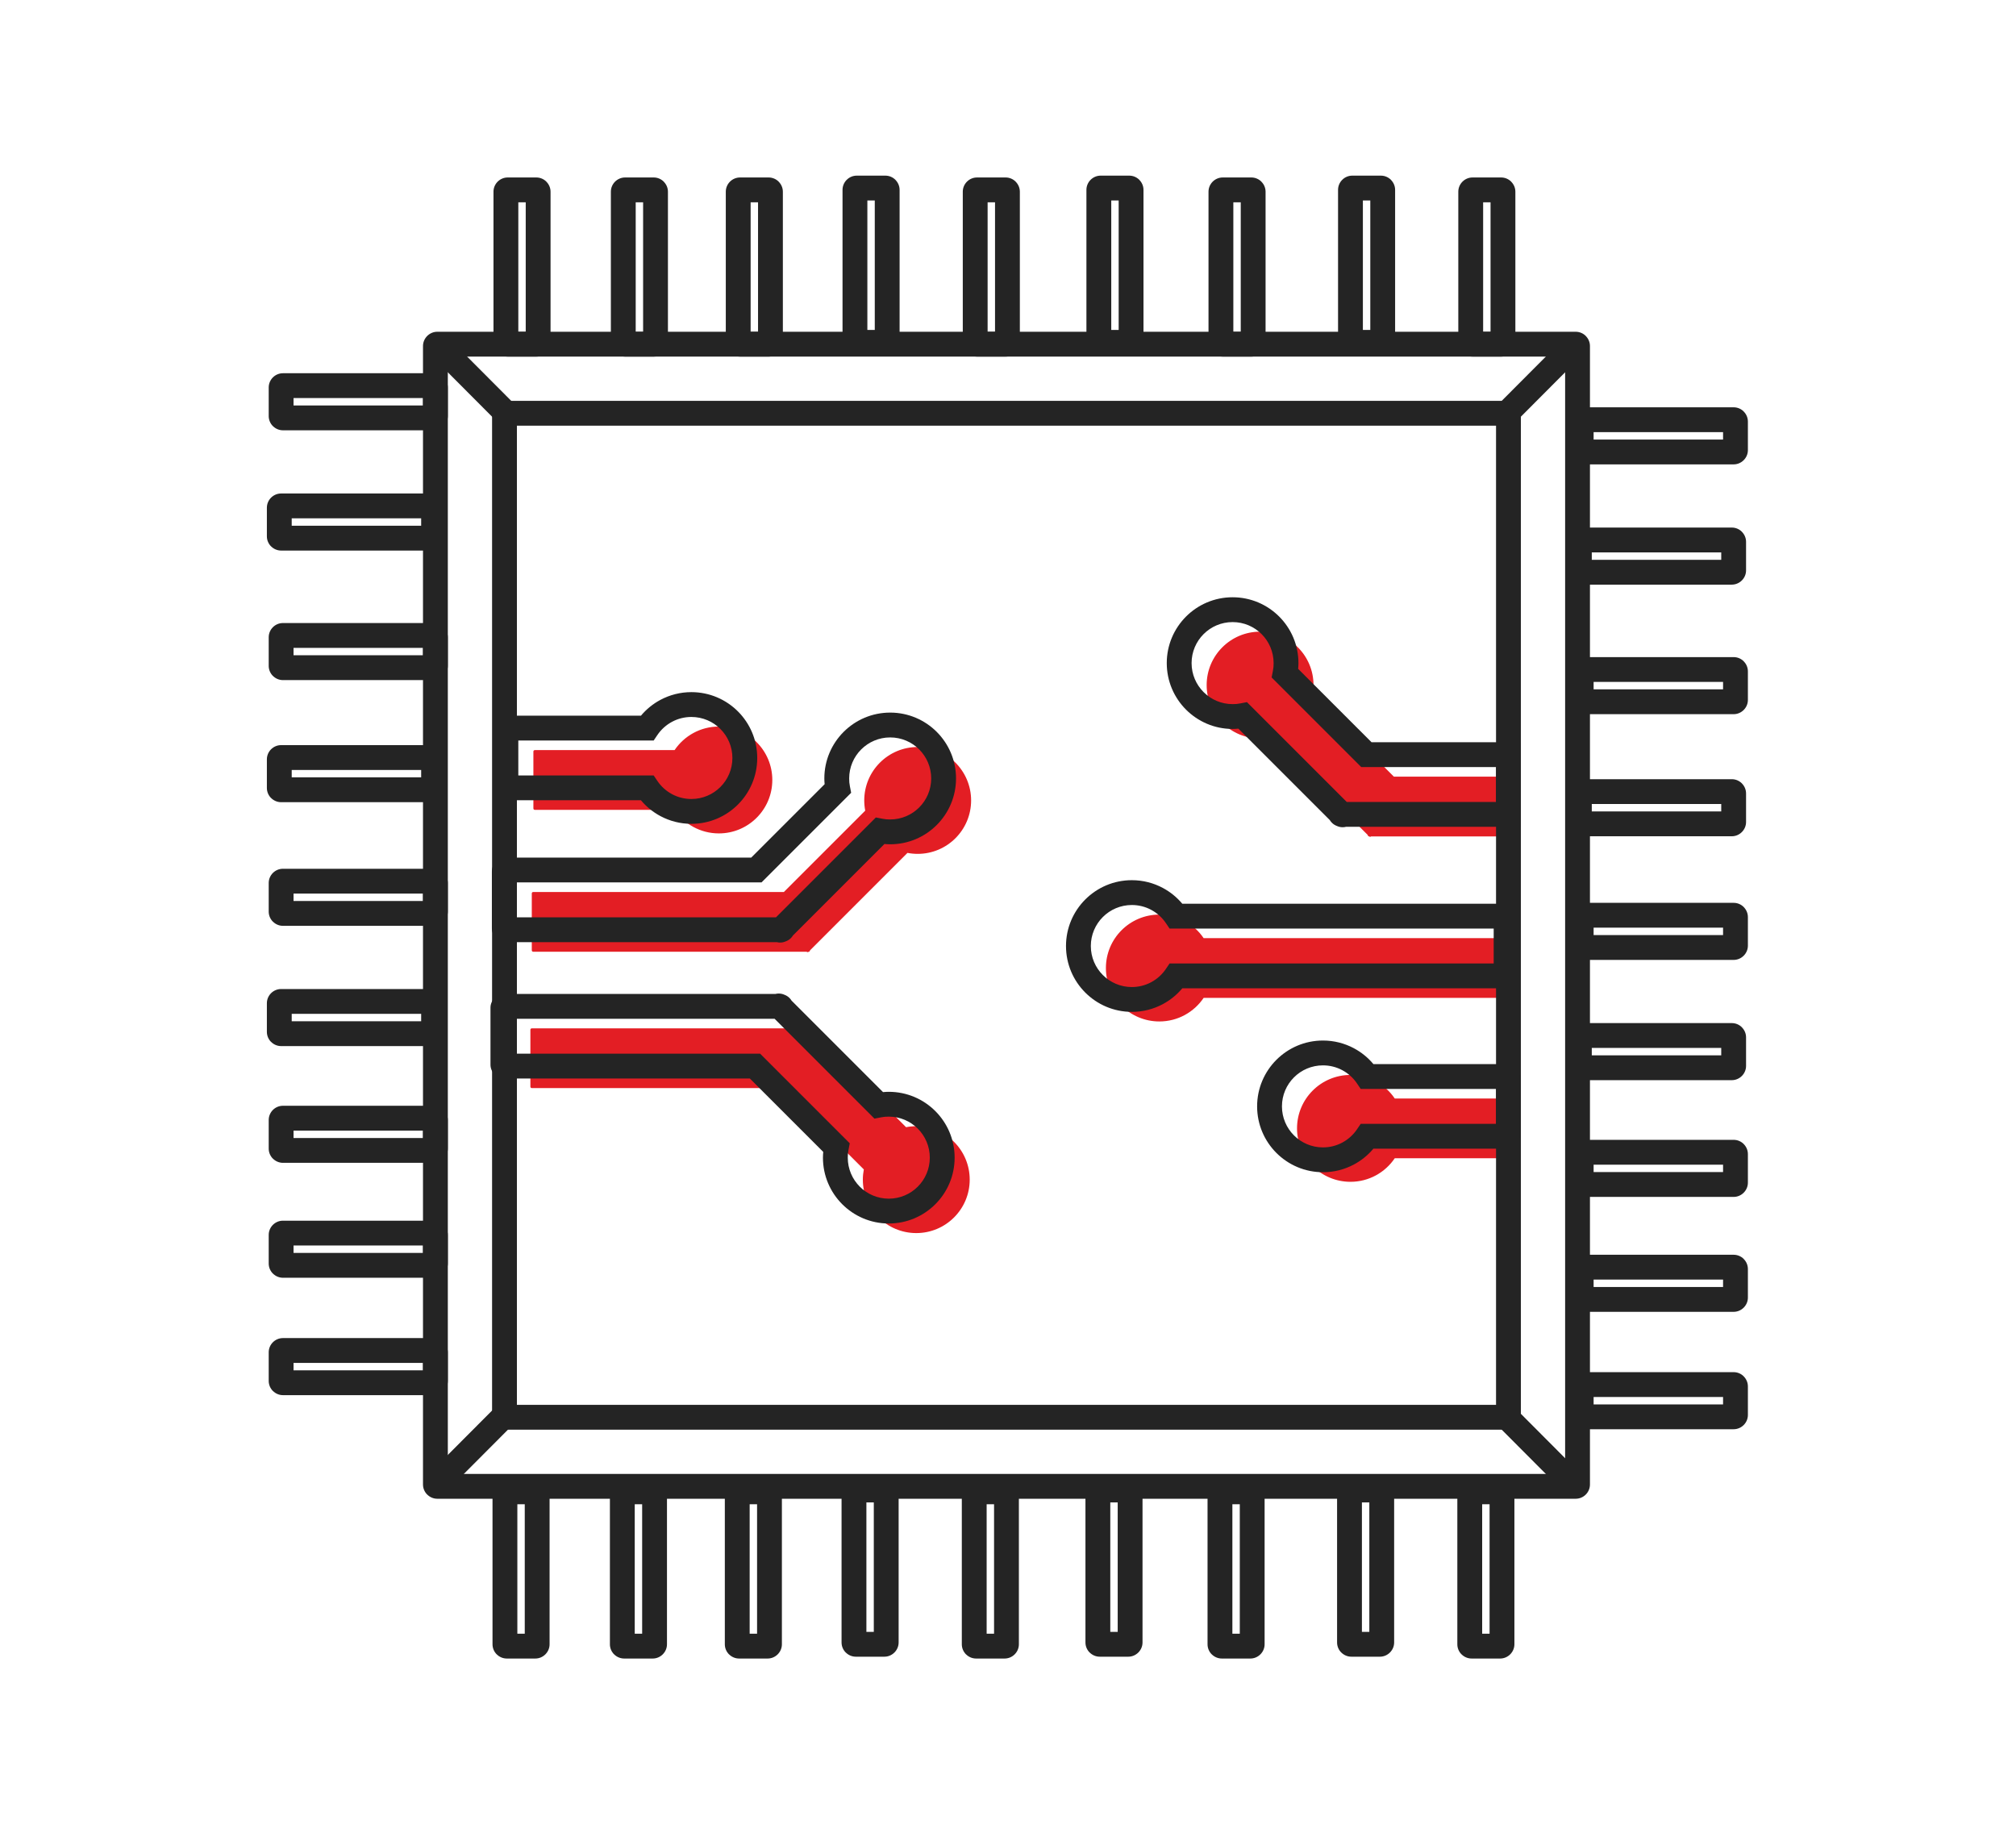 <?xml version="1.0" encoding="UTF-8"?> <!-- Creator: CorelDRAW 2019 (64-Bit) --> <svg xmlns="http://www.w3.org/2000/svg" xmlns:xlink="http://www.w3.org/1999/xlink" xmlns:xodm="http://www.corel.com/coreldraw/odm/2003" xml:space="preserve" width="110mm" height="100mm" style="shape-rendering:geometricPrecision; text-rendering:geometricPrecision; image-rendering:optimizeQuality; fill-rule:evenodd; clip-rule:evenodd" viewBox="0 0 11000 10000"> <defs> <style type="text/css"> <![CDATA[ .fil0 {fill:#E31E24} .fil1 {fill:#242424;fill-rule:nonzero} ]]> </style> </defs> <g id="Слой_x0020_1">  <g id="_2259362888672"> <path class="fil0" d="M2917.98 4092.72l762.73 0c52.39,-77.57 141.12,-128.56 241.75,-128.56 161.01,0 291.53,130.53 291.53,291.53 0,161 -130.52,291.53 -291.53,291.53 -100.63,0 -189.36,-50.99 -241.75,-128.56l-762.73 0c-4.2,0 -7.63,-3.42 -7.63,-7.62l0 -310.7c0,-4.2 3.43,-7.62 7.63,-7.62z"></path> <path class="fil0" d="M2909.22 4866.88l1367.9 0 443.86 -443.85c-3.49,-18.03 -5.34,-36.66 -5.34,-55.71 0,-161 130.53,-291.53 291.53,-291.53 161,0 291.53,130.53 291.53,291.53 0,161 -130.53,291.53 -291.53,291.53 -19.05,0 -37.67,-1.85 -55.71,-5.33l-531.7 531.69c-0.01,4.22 -3.43,7.63 -7.63,7.63 -2.97,2.97 -7.81,2.97 -10.79,0l-1492.12 0c-4.2,0 -7.62,-3.42 -7.62,-7.63l0 -310.69c0,-4.2 3.42,-7.64 7.62,-7.64z"></path> <path class="fil0" d="M2901.6 5936.84l1367.9 0 443.85 443.84c-3.48,18.04 -5.34,36.66 -5.34,55.71 0,161 130.53,291.53 291.53,291.53 161.01,0 291.53,-130.53 291.53,-291.53 0,-161 -130.52,-291.53 -291.53,-291.53 -19.05,0 -37.68,1.85 -55.71,5.34l-531.7 -531.7c-0.01,-4.21 -3.42,-7.62 -7.62,-7.62 -2.97,-2.97 -7.81,-2.97 -10.79,0l-1492.12 0c-4.21,0 -7.63,3.42 -7.63,7.63l0 310.69c0,4.2 3.42,7.64 7.63,7.64z"></path> <path class="fil0" d="M8230.67 5993.66l-620.36 0c-52.39,-77.57 -141.12,-128.56 -241.75,-128.56 -161.01,0 -291.53,130.53 -291.53,291.53 0,161 130.52,291.53 291.53,291.53 100.63,0 189.36,-50.99 241.75,-128.56l620.36 0 0 -325.94z"></path> <path class="fil0" d="M8230.67 5118.74l-1663.18 0c-52.39,-77.57 -141.12,-128.56 -241.75,-128.56 -161.01,0 -291.53,130.53 -291.53,291.53 0,161 130.52,291.53 291.53,291.53 100.63,0 189.36,-50.99 241.75,-128.56l1663.18 0 0 -325.94z"></path> <path class="fil0" d="M8230.67 4237.57l-625.12 0 -443.86 -443.85c3.49,-18.03 5.34,-36.66 5.34,-55.71 0,-161 -130.53,-291.53 -291.53,-291.53 -161,0 -291.53,130.53 -291.53,291.53 0,161 130.53,291.53 291.53,291.53 19.05,0 37.67,-1.85 55.71,-5.33l531.7 531.69c0.01,4.22 3.43,7.63 7.63,7.63 2.97,2.97 7.81,2.97 10.79,0l749.34 0 0 -325.96z"></path> <path class="fil1" d="M2761.61 2187.07l5460.13 0c21.15,0 40.32,8.59 54.2,22.47 13.88,13.88 22.47,33.05 22.47,54.2l0 5460.13c0,21.15 -8.59,40.32 -22.47,54.2 -13.88,13.88 -33.05,22.47 -54.2,22.47l-5460.13 0c-21.15,0 -40.32,-8.59 -54.2,-22.47 -13.88,-13.88 -22.47,-33.05 -22.47,-54.2l0 -5460.13c0,-21.15 8.59,-40.32 22.47,-54.2 13.88,-13.88 33.05,-22.47 54.2,-22.47zm5401.32 135.48l-5342.51 0 0 5342.51 5342.51 0 0 -5342.51z"></path> <path class="fil1" d="M2385.91 1810.14l6211.52 0c21.49,0 40.98,8.74 55.07,22.83l0 0.26c14.1,14.18 22.83,33.6 22.83,54.81l0 6211.52c0,21.49 -8.74,40.98 -22.83,55.07 -14.09,14.09 -33.58,22.83 -55.07,22.83l-6211.52 0c-21.21,0 -40.63,-8.73 -54.81,-22.83l-0.26 0c-14.09,-14.09 -22.83,-33.58 -22.83,-55.07l0 -6211.52c0,-21.21 8.73,-40.63 22.83,-54.81l0.26 -0.26c14.18,-14.1 33.6,-22.83 54.81,-22.83zm6153.94 135.48l-6096.36 0 0 6096.36 6096.36 0 0 -6096.36z"></path> <polygon class="fil1" points="2433.8,1830.25 2809.5,2207.18 2713.72,2302.44 2338.02,1925.51 "></polygon> <polygon class="fil1" points="8269.63,7685.17 8645.33,8062.1 8549.55,8157.36 8173.85,7780.43 "></polygon> <polygon class="fil1" points="2800.57,7771.5 2424.87,8148.43 2329.09,8053.17 2704.79,7676.24 "></polygon> <polygon class="fil1" points="8645.33,1925.51 8269.63,2302.44 8173.85,2207.18 8549.55,1830.25 "></polygon> <path class="fil1" d="M2828.11 1810.14l40.42 0 0 -706.32 -40.42 0 0 706.32zm98.16 135.48l-155.9 0c-21.21,0 -40.64,-8.73 -54.82,-22.92l-0.13 0.13c-14.02,-14.02 -22.79,-33.49 -22.79,-54.95l0 -821.8c0,-21.46 8.77,-40.93 22.79,-54.95 14.02,-14.02 33.49,-22.79 54.95,-22.79l155.9 0c21.46,0 40.93,8.77 54.95,22.79l-0.13 0.13c14.19,14.18 22.92,33.61 22.92,54.82l0 821.8c0,21.19 -8.69,40.54 -22.79,54.69l-0.26 0.26c-14.15,14.1 -33.5,22.79 -54.69,22.79z"></path> <path class="fil1" d="M8092.51 1810.14l40.42 0 0 -706.32 -40.42 0 0 706.32zm98.16 135.48l-155.9 0c-21.21,0 -40.64,-8.73 -54.82,-22.92l-0.13 0.13c-14.02,-14.02 -22.79,-33.49 -22.79,-54.95l0 -821.8c0,-21.46 8.77,-40.93 22.79,-54.95 14.02,-14.02 33.49,-22.79 54.95,-22.79l155.9 0c21.46,0 40.93,8.77 54.95,22.79l-0.13 0.13c14.19,14.18 22.92,33.61 22.92,54.82l0 821.8c0,21.19 -8.69,40.54 -22.79,54.69l-0.26 0.26c-14.15,14.1 -33.5,22.79 -54.69,22.79z"></path> <path class="fil1" d="M3468.63 1810.14l40.42 0 0 -706.32 -40.42 0 0 706.32zm98.16 135.48l-155.9 0c-21.21,0 -40.64,-8.73 -54.82,-22.92l-0.13 0.13c-14.02,-14.02 -22.79,-33.49 -22.79,-54.95l0 -821.8c0,-21.46 8.77,-40.93 22.79,-54.95 14.02,-14.02 33.49,-22.79 54.95,-22.79l155.9 0c21.46,0 40.93,8.77 54.95,22.79l-0.13 0.13c14.19,14.18 22.92,33.61 22.92,54.82l0 821.8c0,21.19 -8.69,40.54 -22.79,54.69l-0.26 0.26c-14.15,14.1 -33.5,22.79 -54.69,22.79z"></path> <path class="fil1" d="M7436.36 1800.14l40.42 0 0 -706.32 -40.42 0 0 706.32zm98.16 135.48l-155.9 0c-21.21,0 -40.64,-8.73 -54.82,-22.92l-0.13 0.13c-14.02,-14.02 -22.79,-33.49 -22.79,-54.95l0 -821.8c0,-21.46 8.77,-40.93 22.79,-54.95 14.02,-14.02 33.49,-22.79 54.95,-22.79l155.9 0c21.46,0 40.93,8.77 54.95,22.79l-0.13 0.13c14.19,14.18 22.92,33.61 22.92,54.82l0 821.8c0,21.19 -8.69,40.54 -22.79,54.69l-0.26 0.26c-14.15,14.1 -33.5,22.79 -54.69,22.79z"></path> <path class="fil1" d="M6729.55 1810.14l40.42 0 0 -706.32 -40.42 0 0 706.32zm98.16 135.48l-155.9 0c-21.21,0 -40.64,-8.73 -54.82,-22.92l-0.13 0.13c-14.02,-14.02 -22.79,-33.49 -22.79,-54.95l0 -821.8c0,-21.46 8.77,-40.93 22.79,-54.95 14.02,-14.02 33.49,-22.79 54.95,-22.79l155.9 0c21.46,0 40.93,8.77 54.95,22.79l-0.13 0.13c14.19,14.18 22.92,33.61 22.92,54.82l0 821.8c0,21.19 -8.69,40.54 -22.79,54.69l-0.26 0.26c-14.15,14.1 -33.5,22.79 -54.69,22.79z"></path> <path class="fil1" d="M6063.4 1800.14l40.42 0 0 -706.32 -40.42 0 0 706.32zm98.16 135.48l-155.9 0c-21.21,0 -40.64,-8.73 -54.82,-22.92l-0.13 0.13c-14.02,-14.02 -22.79,-33.49 -22.79,-54.95l0 -821.8c0,-21.46 8.77,-40.93 22.79,-54.95 14.02,-14.02 33.49,-22.79 54.95,-22.79l155.9 0c21.46,0 40.93,8.77 54.95,22.79l-0.13 0.13c14.19,14.18 22.92,33.61 22.92,54.82l0 821.8c0,21.19 -8.69,40.54 -22.79,54.69l-0.26 0.26c-14.15,14.1 -33.5,22.79 -54.69,22.79z"></path> <path class="fil1" d="M5388.78 1810.14l40.42 0 0 -706.32 -40.42 0 0 706.32zm98.16 135.48l-155.9 0c-21.21,0 -40.64,-8.73 -54.82,-22.92l-0.13 0.13c-14.02,-14.02 -22.79,-33.49 -22.79,-54.95l0 -821.8c0,-21.46 8.77,-40.93 22.79,-54.95 14.02,-14.02 33.49,-22.79 54.95,-22.79l155.9 0c21.46,0 40.93,8.77 54.95,22.79l-0.13 0.13c14.19,14.18 22.92,33.61 22.92,54.82l0 821.8c0,21.19 -8.69,40.54 -22.79,54.69l-0.26 0.26c-14.15,14.1 -33.5,22.79 -54.69,22.79z"></path> <path class="fil1" d="M4732.63 1800.14l40.42 0 0 -706.32 -40.42 0 0 706.32zm98.16 135.48l-155.9 0c-21.21,0 -40.64,-8.73 -54.82,-22.92l-0.13 0.13c-14.02,-14.02 -22.79,-33.49 -22.79,-54.95l0 -821.8c0,-21.46 8.77,-40.93 22.79,-54.95 14.02,-14.02 33.49,-22.79 54.95,-22.79l155.9 0c21.46,0 40.93,8.77 54.95,22.79l-0.13 0.13c14.19,14.18 22.92,33.61 22.92,54.82l0 821.8c0,21.19 -8.69,40.54 -22.79,54.69l-0.26 0.26c-14.15,14.1 -33.5,22.79 -54.69,22.79z"></path> <path class="fil1" d="M4095.69 1810.14l40.42 0 0 -706.32 -40.42 0 0 706.32zm98.16 135.48l-155.9 0c-21.21,0 -40.64,-8.73 -54.82,-22.92l-0.13 0.13c-14.02,-14.02 -22.79,-33.49 -22.79,-54.95l0 -821.8c0,-21.46 8.77,-40.93 22.79,-54.95 14.02,-14.02 33.49,-22.79 54.95,-22.79l155.9 0c21.46,0 40.93,8.77 54.95,22.79l-0.13 0.13c14.19,14.18 22.92,33.61 22.92,54.82l0 821.8c0,21.19 -8.69,40.54 -22.79,54.69l-0.26 0.26c-14.15,14.1 -33.5,22.79 -54.69,22.79z"></path> <path class="fil1" d="M2822.84 8913.78l40.42 0 0 -706.32 -40.42 0 0 706.32zm98.16 135.48l-155.9 0c-21.21,0 -40.64,-8.73 -54.82,-22.92l-0.13 0.13c-14.02,-14.02 -22.79,-33.49 -22.79,-54.95l0 -821.8c0,-21.46 8.77,-40.93 22.79,-54.95 14.02,-14.02 33.49,-22.79 54.95,-22.79l155.9 0c21.46,0 40.93,8.77 54.95,22.79l-0.13 0.13c14.19,14.18 22.92,33.61 22.92,54.82l0 821.8c0,21.19 -8.69,40.54 -22.79,54.69l-0.26 0.26c-14.15,14.1 -33.5,22.79 -54.69,22.79z"></path> <path class="fil1" d="M8087.24 8913.78l40.42 0 0 -706.32 -40.42 0 0 706.32zm98.16 135.48l-155.9 0c-21.21,0 -40.64,-8.73 -54.82,-22.92l-0.13 0.13c-14.02,-14.02 -22.79,-33.49 -22.79,-54.95l0 -821.8c0,-21.46 8.77,-40.93 22.79,-54.95 14.02,-14.02 33.49,-22.79 54.95,-22.79l155.9 0c21.46,0 40.93,8.77 54.95,22.79l-0.13 0.13c14.19,14.18 22.92,33.61 22.92,54.82l0 821.8c0,21.19 -8.69,40.54 -22.79,54.69l-0.26 0.26c-14.15,14.1 -33.5,22.79 -54.69,22.79z"></path> <path class="fil1" d="M3463.36 8913.78l40.42 0 0 -706.32 -40.42 0 0 706.32zm98.16 135.48l-155.9 0c-21.21,0 -40.64,-8.73 -54.82,-22.92l-0.13 0.13c-14.02,-14.02 -22.79,-33.49 -22.79,-54.95l0 -821.8c0,-21.46 8.77,-40.93 22.79,-54.95 14.02,-14.02 33.49,-22.79 54.95,-22.79l155.9 0c21.46,0 40.93,8.77 54.95,22.79l-0.13 0.13c14.19,14.18 22.92,33.61 22.92,54.82l0 821.8c0,21.19 -8.69,40.54 -22.79,54.69l-0.26 0.26c-14.15,14.1 -33.5,22.79 -54.69,22.79z"></path> <path class="fil1" d="M7431.09 8903.78l40.42 0 0 -706.32 -40.42 0 0 706.32zm98.16 135.48l-155.9 0c-21.21,0 -40.64,-8.73 -54.82,-22.92l-0.13 0.13c-14.02,-14.02 -22.79,-33.49 -22.79,-54.95l0 -821.8c0,-21.46 8.77,-40.93 22.79,-54.95 14.02,-14.02 33.49,-22.79 54.95,-22.79l155.9 0c21.46,0 40.93,8.77 54.95,22.79l-0.13 0.13c14.19,14.18 22.92,33.61 22.92,54.82l0 821.8c0,21.19 -8.69,40.54 -22.79,54.69l-0.26 0.26c-14.15,14.1 -33.5,22.79 -54.69,22.79z"></path> <path class="fil1" d="M6724.28 8913.78l40.42 0 0 -706.32 -40.42 0 0 706.32zm98.16 135.48l-155.9 0c-21.21,0 -40.64,-8.73 -54.82,-22.92l-0.13 0.13c-14.02,-14.02 -22.79,-33.49 -22.79,-54.95l0 -821.8c0,-21.46 8.77,-40.93 22.79,-54.95 14.02,-14.02 33.49,-22.79 54.95,-22.79l155.9 0c21.46,0 40.93,8.77 54.95,22.79l-0.13 0.13c14.19,14.18 22.92,33.61 22.92,54.82l0 821.8c0,21.19 -8.69,40.54 -22.79,54.69l-0.26 0.26c-14.15,14.1 -33.5,22.79 -54.69,22.79z"></path> <path class="fil1" d="M6058.13 8903.78l40.42 0 0 -706.32 -40.42 0 0 706.32zm98.16 135.48l-155.9 0c-21.21,0 -40.64,-8.73 -54.82,-22.92l-0.13 0.13c-14.02,-14.02 -22.79,-33.49 -22.79,-54.95l0 -821.8c0,-21.46 8.77,-40.93 22.79,-54.95 14.02,-14.02 33.49,-22.79 54.95,-22.79l155.9 0c21.46,0 40.93,8.77 54.95,22.79l-0.13 0.13c14.19,14.18 22.92,33.61 22.92,54.82l0 821.8c0,21.19 -8.69,40.54 -22.79,54.69l-0.26 0.26c-14.15,14.1 -33.5,22.79 -54.69,22.79z"></path> <path class="fil1" d="M5383.51 8913.78l40.42 0 0 -706.32 -40.42 0 0 706.32zm98.16 135.48l-155.9 0c-21.21,0 -40.64,-8.73 -54.82,-22.92l-0.13 0.13c-14.02,-14.02 -22.79,-33.49 -22.79,-54.95l0 -821.8c0,-21.46 8.77,-40.93 22.79,-54.95 14.02,-14.02 33.49,-22.79 54.95,-22.79l155.9 0c21.46,0 40.93,8.77 54.95,22.79l-0.13 0.13c14.19,14.18 22.92,33.61 22.92,54.82l0 821.8c0,21.19 -8.69,40.54 -22.79,54.69l-0.26 0.26c-14.15,14.1 -33.5,22.79 -54.69,22.79z"></path> <path class="fil1" d="M4727.36 8903.78l40.42 0 0 -706.32 -40.42 0 0 706.32zm98.16 135.48l-155.9 0c-21.21,0 -40.64,-8.73 -54.82,-22.92l-0.13 0.13c-14.02,-14.02 -22.79,-33.49 -22.79,-54.95l0 -821.8c0,-21.46 8.77,-40.93 22.79,-54.95 14.02,-14.02 33.49,-22.79 54.95,-22.79l155.9 0c21.46,0 40.93,8.77 54.95,22.79l-0.13 0.13c14.19,14.18 22.92,33.61 22.92,54.82l0 821.8c0,21.19 -8.69,40.54 -22.79,54.69l-0.26 0.26c-14.15,14.1 -33.5,22.79 -54.69,22.79z"></path> <path class="fil1" d="M4090.42 8913.78l40.42 0 0 -706.32 -40.42 0 0 706.32zm98.16 135.48l-155.9 0c-21.21,0 -40.64,-8.73 -54.82,-22.92l-0.13 0.13c-14.02,-14.02 -22.79,-33.49 -22.79,-54.95l0 -821.8c0,-21.46 8.77,-40.93 22.79,-54.95 14.02,-14.02 33.49,-22.79 54.95,-22.79l155.9 0c21.46,0 40.93,8.77 54.95,22.79l-0.13 0.13c14.19,14.18 22.92,33.61 22.92,54.82l0 821.8c0,21.19 -8.69,40.54 -22.79,54.69l-0.26 0.26c-14.15,14.1 -33.5,22.79 -54.69,22.79z"></path> <path class="fil1" d="M2308.01 7476.73l0 -40.42 -706.32 0 0 40.42 706.32 0zm135.48 -98.16l0 155.9c0,21.19 -8.69,40.54 -22.79,54.69l-0.26 0.26c-14.15,14.1 -33.5,22.79 -54.69,22.79l-821.8 0c-21.21,0 -40.64,-8.73 -54.82,-22.92l-0.13 0.13c-14.02,-14.02 -22.79,-33.49 -22.79,-54.95l0 -155.9c0,-21.46 8.77,-40.93 22.79,-54.95 14.02,-14.02 33.49,-22.79 54.95,-22.79l821.8 0c21.46,0 40.93,8.77 54.95,22.79l-0.13 0.13c14.19,14.18 22.92,33.61 22.92,54.82z"></path> <path class="fil1" d="M2308.01 2212.33l0 -40.42 -706.32 0 0 40.42 706.32 0zm135.48 -98.16l0 155.9c0,21.19 -8.69,40.54 -22.79,54.69l-0.26 0.26c-14.15,14.1 -33.5,22.79 -54.69,22.79l-821.8 0c-21.21,0 -40.64,-8.73 -54.82,-22.92l-0.13 0.13c-14.02,-14.02 -22.79,-33.49 -22.79,-54.95l0 -155.9c0,-21.46 8.77,-40.93 22.79,-54.95 14.02,-14.02 33.49,-22.79 54.95,-22.79l821.8 0c21.46,0 40.93,8.77 54.95,22.79l-0.13 0.13c14.19,14.18 22.92,33.61 22.92,54.82z"></path> <path class="fil1" d="M2308.01 6836.21l0 -40.42 -706.32 0 0 40.42 706.32 0zm135.48 -98.16l0 155.9c0,21.19 -8.69,40.54 -22.79,54.69l-0.26 0.26c-14.15,14.1 -33.5,22.79 -54.69,22.79l-821.8 0c-21.21,0 -40.64,-8.73 -54.82,-22.92l-0.13 0.13c-14.02,-14.02 -22.79,-33.49 -22.79,-54.95l0 -155.9c0,-21.46 8.77,-40.93 22.79,-54.95 14.02,-14.02 33.49,-22.79 54.95,-22.79l821.8 0c21.46,0 40.93,8.77 54.95,22.79l-0.13 0.13c14.19,14.18 22.92,33.61 22.92,54.82z"></path> <path class="fil1" d="M2298.01 2868.48l0 -40.42 -706.32 0 0 40.42 706.32 0zm135.48 -98.16l0 155.9c0,21.19 -8.69,40.54 -22.79,54.69l-0.26 0.26c-14.15,14.1 -33.5,22.79 -54.69,22.79l-821.8 0c-21.21,0 -40.64,-8.73 -54.82,-22.92l-0.13 0.13c-14.02,-14.02 -22.79,-33.49 -22.79,-54.95l0 -155.9c0,-21.46 8.77,-40.93 22.79,-54.95 14.02,-14.02 33.49,-22.79 54.95,-22.79l821.8 0c21.46,0 40.93,8.77 54.95,22.79l-0.13 0.13c14.19,14.18 22.92,33.61 22.92,54.82z"></path> <path class="fil1" d="M2308.01 3575.29l0 -40.42 -706.32 0 0 40.42 706.32 0zm135.48 -98.16l0 155.9c0,21.19 -8.69,40.54 -22.79,54.69l-0.26 0.26c-14.15,14.1 -33.5,22.79 -54.69,22.79l-821.8 0c-21.21,0 -40.64,-8.73 -54.82,-22.92l-0.13 0.13c-14.02,-14.02 -22.79,-33.49 -22.79,-54.95l0 -155.9c0,-21.46 8.77,-40.93 22.79,-54.95 14.02,-14.02 33.49,-22.79 54.95,-22.79l821.8 0c21.46,0 40.93,8.77 54.95,22.79l-0.13 0.13c14.19,14.18 22.92,33.61 22.92,54.82z"></path> <path class="fil1" d="M2298.01 4241.44l0 -40.42 -706.32 0 0 40.42 706.32 0zm135.48 -98.16l0 155.9c0,21.19 -8.69,40.54 -22.79,54.69l-0.26 0.26c-14.15,14.1 -33.5,22.79 -54.69,22.79l-821.8 0c-21.21,0 -40.64,-8.73 -54.82,-22.92l-0.13 0.13c-14.02,-14.02 -22.79,-33.49 -22.79,-54.95l0 -155.9c0,-21.46 8.77,-40.93 22.79,-54.95 14.02,-14.02 33.49,-22.79 54.95,-22.79l821.8 0c21.46,0 40.93,8.77 54.95,22.79l-0.13 0.13c14.19,14.18 22.92,33.61 22.92,54.82z"></path> <path class="fil1" d="M2308.01 4916.06l0 -40.42 -706.32 0 0 40.42 706.32 0zm135.48 -98.16l0 155.9c0,21.19 -8.69,40.54 -22.79,54.69l-0.26 0.26c-14.15,14.1 -33.5,22.79 -54.69,22.79l-821.8 0c-21.21,0 -40.64,-8.73 -54.82,-22.92l-0.13 0.13c-14.02,-14.02 -22.79,-33.49 -22.79,-54.95l0 -155.9c0,-21.46 8.77,-40.93 22.79,-54.95 14.02,-14.02 33.49,-22.79 54.95,-22.79l821.8 0c21.46,0 40.93,8.77 54.95,22.79l-0.13 0.13c14.19,14.18 22.92,33.61 22.92,54.82z"></path> <path class="fil1" d="M2298.01 5572.21l0 -40.42 -706.32 0 0 40.42 706.32 0zm135.48 -98.16l0 155.9c0,21.19 -8.69,40.54 -22.79,54.69l-0.26 0.26c-14.15,14.1 -33.5,22.79 -54.69,22.79l-821.8 0c-21.21,0 -40.64,-8.73 -54.82,-22.92l-0.13 0.13c-14.02,-14.02 -22.79,-33.49 -22.79,-54.95l0 -155.9c0,-21.46 8.77,-40.93 22.79,-54.95 14.02,-14.02 33.49,-22.79 54.95,-22.79l821.8 0c21.46,0 40.93,8.77 54.95,22.79l-0.13 0.13c14.19,14.18 22.92,33.61 22.92,54.82z"></path> <path class="fil1" d="M2308.01 6209.15l0 -40.42 -706.32 0 0 40.42 706.32 0zm135.48 -98.16l0 155.9c0,21.19 -8.69,40.54 -22.79,54.69l-0.26 0.26c-14.15,14.1 -33.5,22.79 -54.69,22.79l-821.8 0c-21.21,0 -40.64,-8.73 -54.82,-22.92l-0.13 0.13c-14.02,-14.02 -22.79,-33.49 -22.79,-54.95l0 -155.9c0,-21.46 8.77,-40.93 22.79,-54.95 14.02,-14.02 33.49,-22.79 54.95,-22.79l821.8 0c21.46,0 40.93,8.77 54.95,22.79l-0.13 0.13c14.19,14.18 22.92,33.61 22.92,54.82z"></path> <path class="fil1" d="M9401.65 7662.63l0 -40.42 -706.32 0 0 40.42 706.32 0zm135.48 -98.16l0 155.9c0,21.19 -8.69,40.54 -22.79,54.69l-0.26 0.26c-14.15,14.1 -33.5,22.79 -54.69,22.79l-821.8 0c-21.21,0 -40.64,-8.73 -54.82,-22.92l-0.13 0.13c-14.02,-14.02 -22.79,-33.49 -22.79,-54.95l0 -155.9c0,-21.46 8.77,-40.93 22.79,-54.95 14.02,-14.02 33.49,-22.79 54.95,-22.79l821.8 0c21.46,0 40.93,8.77 54.95,22.79l-0.13 0.13c14.19,14.18 22.92,33.61 22.92,54.82z"></path> <path class="fil1" d="M9401.65 2398.23l0 -40.42 -706.32 0 0 40.42 706.32 0zm135.48 -98.16l0 155.9c0,21.19 -8.69,40.54 -22.79,54.69l-0.26 0.26c-14.15,14.1 -33.5,22.79 -54.69,22.79l-821.8 0c-21.21,0 -40.64,-8.73 -54.82,-22.92l-0.13 0.13c-14.02,-14.02 -22.79,-33.49 -22.79,-54.95l0 -155.9c0,-21.46 8.77,-40.93 22.79,-54.95 14.02,-14.02 33.49,-22.79 54.95,-22.79l821.8 0c21.46,0 40.93,8.77 54.95,22.79l-0.13 0.13c14.19,14.18 22.92,33.61 22.92,54.82z"></path> <path class="fil1" d="M9401.65 7022.11l0 -40.42 -706.32 0 0 40.42 706.32 0zm135.48 -98.16l0 155.9c0,21.19 -8.69,40.54 -22.79,54.69l-0.26 0.26c-14.15,14.1 -33.5,22.79 -54.69,22.79l-821.8 0c-21.21,0 -40.64,-8.73 -54.82,-22.92l-0.13 0.13c-14.02,-14.02 -22.79,-33.49 -22.79,-54.95l0 -155.9c0,-21.46 8.77,-40.93 22.79,-54.95 14.02,-14.02 33.49,-22.79 54.95,-22.79l821.8 0c21.46,0 40.93,8.77 54.95,22.79l-0.13 0.13c14.19,14.18 22.92,33.61 22.92,54.82z"></path> <path class="fil1" d="M9391.65 3054.38l0 -40.42 -706.32 0 0 40.42 706.32 0zm135.48 -98.16l0 155.9c0,21.19 -8.69,40.54 -22.79,54.69l-0.26 0.26c-14.15,14.1 -33.5,22.79 -54.69,22.79l-821.8 0c-21.21,0 -40.64,-8.73 -54.82,-22.92l-0.13 0.13c-14.02,-14.02 -22.79,-33.49 -22.79,-54.95l0 -155.9c0,-21.46 8.77,-40.93 22.79,-54.95 14.02,-14.02 33.49,-22.79 54.95,-22.79l821.8 0c21.46,0 40.93,8.77 54.95,22.79l-0.13 0.13c14.19,14.18 22.92,33.61 22.92,54.82z"></path> <path class="fil1" d="M9401.65 3761.19l0 -40.42 -706.32 0 0 40.42 706.32 0zm135.48 -98.16l0 155.9c0,21.19 -8.69,40.54 -22.79,54.69l-0.26 0.26c-14.15,14.1 -33.5,22.79 -54.69,22.79l-821.8 0c-21.21,0 -40.64,-8.73 -54.82,-22.92l-0.13 0.13c-14.02,-14.02 -22.79,-33.49 -22.79,-54.95l0 -155.9c0,-21.46 8.77,-40.93 22.79,-54.95 14.02,-14.02 33.49,-22.79 54.95,-22.79l821.8 0c21.46,0 40.93,8.77 54.95,22.79l-0.13 0.13c14.19,14.18 22.92,33.61 22.92,54.82z"></path> <path class="fil1" d="M9391.65 4427.34l0 -40.42 -706.32 0 0 40.42 706.32 0zm135.48 -98.16l0 155.9c0,21.19 -8.69,40.54 -22.79,54.69l-0.26 0.26c-14.15,14.1 -33.5,22.79 -54.69,22.79l-821.8 0c-21.21,0 -40.64,-8.73 -54.82,-22.92l-0.13 0.13c-14.02,-14.02 -22.79,-33.49 -22.79,-54.95l0 -155.9c0,-21.46 8.77,-40.93 22.79,-54.95 14.02,-14.02 33.49,-22.79 54.95,-22.79l821.8 0c21.46,0 40.93,8.77 54.95,22.79l-0.13 0.13c14.19,14.18 22.92,33.61 22.92,54.82z"></path> <path class="fil1" d="M9401.65 5101.96l0 -40.42 -706.32 0 0 40.42 706.32 0zm135.48 -98.16l0 155.9c0,21.19 -8.69,40.54 -22.79,54.69l-0.26 0.26c-14.15,14.1 -33.5,22.79 -54.69,22.79l-821.8 0c-21.21,0 -40.64,-8.73 -54.82,-22.92l-0.13 0.13c-14.02,-14.02 -22.79,-33.49 -22.79,-54.95l0 -155.9c0,-21.46 8.77,-40.93 22.79,-54.95 14.02,-14.02 33.49,-22.79 54.95,-22.79l821.8 0c21.46,0 40.93,8.77 54.95,22.79l-0.13 0.13c14.19,14.18 22.92,33.61 22.92,54.82z"></path> <path class="fil1" d="M9391.65 5758.11l0 -40.42 -706.32 0 0 40.42 706.32 0zm135.48 -98.16l0 155.9c0,21.19 -8.69,40.54 -22.79,54.69l-0.26 0.26c-14.15,14.1 -33.5,22.79 -54.69,22.79l-821.8 0c-21.21,0 -40.64,-8.73 -54.82,-22.92l-0.13 0.13c-14.02,-14.02 -22.79,-33.49 -22.79,-54.95l0 -155.9c0,-21.46 8.77,-40.93 22.79,-54.95 14.02,-14.02 33.49,-22.79 54.95,-22.79l821.8 0c21.46,0 40.93,8.77 54.95,22.79l-0.13 0.13c14.19,14.18 22.92,33.61 22.92,54.82z"></path> <path class="fil1" d="M9401.65 6395.05l0 -40.42 -706.32 0 0 40.42 706.32 0zm135.48 -98.16l0 155.9c0,21.19 -8.69,40.54 -22.79,54.69l-0.26 0.26c-14.15,14.1 -33.5,22.79 -54.69,22.79l-821.8 0c-21.21,0 -40.64,-8.73 -54.82,-22.92l-0.13 0.13c-14.02,-14.02 -22.79,-33.49 -22.79,-54.95l0 -155.9c0,-21.46 8.77,-40.93 22.79,-54.95 14.02,-14.02 33.49,-22.79 54.95,-22.79l821.8 0c21.46,0 40.93,8.77 54.95,22.79l-0.13 0.13c14.19,14.18 22.92,33.61 22.92,54.82z"></path> <path class="fil1" d="M2767.98 3904.98l729.18 0c29.63,-35.34 65.91,-64.88 106.87,-86.66 50.3,-26.74 107.64,-41.9 168.43,-41.9 99.19,0 189.02,40.22 254.03,105.24 65.01,65.01 105.24,154.84 105.24,254.03 0,99.19 -40.23,189.02 -105.24,254.03 -65.01,65.02 -154.84,105.24 -254.03,105.24 -60.79,0 -118.13,-15.16 -168.43,-41.9 -40.96,-21.78 -77.24,-51.32 -106.87,-86.66l-729.18 0c-20.79,0 -39.68,-8.49 -53.28,-22.09 -13.6,-13.6 -22.09,-32.42 -22.09,-53.27l0 -310.7c0,-20.85 8.49,-39.67 22.09,-53.27 13.6,-13.6 32.49,-22.09 53.28,-22.09zm762.73 135.48l-702.62 0 0 190.46 738.51 0 20.2 29.9c20.46,30.3 48.22,55.35 80.73,72.64 31.23,16.61 66.95,26.02 104.93,26.02 61.8,0 117.77,-25.05 158.25,-65.54 40.48,-40.48 65.54,-96.45 65.54,-158.25 0,-61.8 -25.06,-117.77 -65.54,-158.25 -40.48,-40.49 -96.45,-65.54 -158.25,-65.54 -37.98,0 -73.7,9.41 -104.93,26.02 -32.51,17.29 -60.27,42.34 -80.73,72.64l-20.2 29.9 -35.89 0z"></path> <path class="fil1" d="M2759.22 4679.14l1339.86 0 400.42 -400.41c-1.06,-11.67 -1.6,-22.18 -1.6,-31.41 0,-99.19 40.23,-189.02 105.24,-254.03 65.01,-65.01 154.84,-105.24 254.03,-105.24 99.19,0 189.02,40.23 254.03,105.24 65.01,65.01 105.24,154.84 105.24,254.03 0,99.19 -40.23,189.02 -105.24,254.03 -65.01,65.01 -154.84,105.24 -254.03,105.24 -9.2,0 -19.71,-0.54 -31.41,-1.59l-499.02 499.01c-3.19,5.29 -7,10.16 -11.33,14.49 -7.92,7.92 -17.59,14.07 -28.36,17.85 -9.68,4.31 -20.03,6.46 -30.31,6.46 -6.11,0 -12.23,-0.74 -18.21,-2.23l-1479.31 0c-20.79,0 -39.68,-8.49 -53.28,-22.09 -13.66,-13.66 -22.08,-32.55 -22.08,-53.28l0 -310.69c0,-20.52 8.47,-39.31 22.09,-53.03l0 -0.26c13.6,-13.6 32.42,-22.09 53.27,-22.09zm1367.9 135.48l-1307.78 0 0 190.48 1414.75 0 544.81 -544.81 35.26 6.82c7.8,1.5 14.96,2.59 21.39,3.2 5.53,0.52 12.74,0.8 21.62,0.8 61.8,0 117.77,-25.06 158.25,-65.54 40.48,-40.48 65.54,-96.45 65.54,-158.25 0,-61.8 -25.06,-117.77 -65.54,-158.25 -40.48,-40.48 -96.45,-65.54 -158.25,-65.54 -61.8,0 -117.77,25.06 -158.25,65.54 -40.48,40.48 -65.54,96.45 -65.54,158.25 0,8.85 0.28,16.08 0.81,21.64 0.61,6.42 1.7,13.58 3.2,21.37l6.81 35.25 -489.05 489.04 -28.03 0z"></path> <path class="fil1" d="M2811.71 5749.1l1335.82 0 489.04 489.02 -6.81 35.26c-1.5,7.8 -2.59,14.97 -3.2,21.42 -0.53,5.55 -0.81,12.72 -0.81,21.59 0,61.8 25.06,117.77 65.54,158.25 40.48,40.48 96.45,65.54 158.25,65.54 61.8,0 117.77,-25.05 158.25,-65.54 40.48,-40.48 65.54,-96.45 65.54,-158.25 0,-61.8 -25.06,-117.77 -65.54,-158.25 -40.48,-40.49 -96.45,-65.54 -158.25,-65.54 -8.85,0 -16.08,0.28 -21.64,0.81 -6.43,0.61 -13.58,1.7 -21.37,3.2l-35.26 6.81 -544.8 -544.8 -1414.76 0 0 190.48zm1279.75 135.48l-1339.86 0c-20.79,0 -39.68,-8.49 -53.28,-22.09l0 -0.26c-13.59,-13.69 -22.09,-32.46 -22.09,-53.03l0 -310.69c0,-20.79 8.49,-39.68 22.09,-53.28 13.6,-13.6 32.49,-22.09 53.28,-22.09l1479.53 0c5.92,-1.48 11.97,-2.23 17.99,-2.23 10.65,0 21.33,2.27 31.23,6.78 10.4,3.8 19.73,9.83 27.43,17.53 4.32,4.32 8.12,9.18 11.3,14.45l499.05 499.05c11.67,-1.06 22.18,-1.6 31.41,-1.6 99.19,0 189.02,40.22 254.03,105.24 65.01,65.01 105.24,154.84 105.24,254.03 0,99.19 -40.23,189.02 -105.24,254.03 -65.01,65.02 -154.84,105.24 -254.03,105.24 -99.19,0 -189.02,-40.23 -254.03,-105.24 -65.01,-65.01 -105.24,-154.84 -105.24,-254.03 0,-9.21 0.56,-19.72 1.6,-31.41l-400.41 -400.4z"></path> <path class="fil1" d="M8162.93 5941.4l-738.52 0 -20.19 -29.9c-20.46,-30.3 -48.22,-55.35 -80.73,-72.64 -31.23,-16.61 -66.95,-26.02 -104.93,-26.02 -61.8,0 -117.77,25.05 -158.25,65.54 -40.48,40.48 -65.54,96.45 -65.54,158.25 0,61.8 25.06,117.77 65.54,158.25 40.48,40.49 96.45,65.54 158.25,65.54 37.98,0 73.7,-9.41 104.93,-26.02 32.51,-17.29 60.27,-42.34 80.73,-72.64l20.19 -29.9 738.52 0 0 -190.46zm-669.07 -135.48l729.18 0c20.79,0 39.68,8.49 53.28,22.09 13.6,13.6 22.09,32.42 22.09,53.27l0 310.7c0,20.85 -8.49,39.67 -22.09,53.27 -13.6,13.6 -32.49,22.09 -53.28,22.09l-729.18 0c-29.63,35.34 -65.91,64.88 -106.87,86.66 -50.3,26.74 -107.64,41.9 -168.43,41.9 -99.19,0 -189.02,-40.22 -254.03,-105.24 -65.01,-65.01 -105.24,-154.84 -105.24,-254.03 0,-99.19 40.23,-189.02 105.24,-254.03 65.01,-65.02 154.84,-105.24 254.03,-105.24 60.79,0 118.13,15.16 168.43,41.9 40.96,21.78 77.24,51.32 106.87,86.66z"></path> <path class="fil1" d="M8150.11 5066.48l-1768.52 0 -20.19 -29.9c-20.46,-30.3 -48.22,-55.35 -80.73,-72.64 -31.23,-16.61 -66.95,-26.02 -104.93,-26.02 -61.8,0 -117.77,25.05 -158.25,65.54 -40.48,40.48 -65.54,96.45 -65.54,158.25 0,61.8 25.06,117.77 65.54,158.25 40.48,40.49 96.45,65.54 158.25,65.54 37.98,0 73.7,-9.41 104.93,-26.02 32.51,-17.29 60.27,-42.34 80.73,-72.64l20.19 -29.9 1768.52 0 0 -190.46zm-1699.07 -135.48l1759.18 0c20.79,0 39.68,8.49 53.28,22.09 13.6,13.6 22.09,32.42 22.09,53.27l0 310.7c0,20.81 -8.49,39.66 -22.09,53.26 -13.64,13.64 -32.53,22.1 -53.28,22.1l-1759.18 0c-29.63,35.34 -65.91,64.88 -106.87,86.66 -50.3,26.74 -107.64,41.9 -168.43,41.9 -99.19,0 -189.02,-40.22 -254.03,-105.24 -65.01,-65.01 -105.24,-154.84 -105.24,-254.03 0,-99.19 40.23,-189.02 105.24,-254.03 65.01,-65.02 154.84,-105.24 254.03,-105.24 60.79,0 118.13,15.16 168.43,41.9 40.96,21.78 77.24,51.32 106.87,86.66z"></path> <path class="fil1" d="M8162.93 4185.31l-735.42 0 -489.05 -489.04 6.82 -35.25c1.5,-7.79 2.59,-14.95 3.2,-21.37 0.53,-5.56 0.81,-12.79 0.81,-21.64 0,-61.8 -25.06,-117.77 -65.54,-158.25 -40.48,-40.48 -96.45,-65.54 -158.25,-65.54 -61.8,0 -117.77,25.06 -158.25,65.54 -40.48,40.48 -65.54,96.45 -65.54,158.25 0,61.8 25.06,117.77 65.54,158.25 40.48,40.48 96.45,65.54 158.25,65.54 8.88,0 16.09,-0.28 21.62,-0.8 6.43,-0.61 13.59,-1.7 21.39,-3.2l35.25 -6.82 544.82 544.81 814.35 0 0 -190.48zm-679.34 -135.48l814.82 0 0 461.44 -954.22 0c-5.99,1.49 -12.12,2.23 -18.26,2.23 -10.79,0 -21.58,-2.3 -31.58,-6.92 -10.26,-3.81 -19.49,-9.79 -27.09,-17.39 -4.33,-4.33 -8.14,-9.2 -11.33,-14.49l-499.02 -499.01c-11.7,1.05 -22.21,1.59 -31.41,1.59 -99.19,0 -189.02,-40.23 -254.03,-105.24 -65.01,-65.01 -105.24,-154.84 -105.24,-254.03 0,-99.19 40.23,-189.02 105.24,-254.03 65.01,-65.01 154.84,-105.24 254.03,-105.24 99.19,0 189.02,40.23 254.03,105.24 65.01,65.01 105.24,154.84 105.24,254.03 0,9.23 -0.54,19.74 -1.6,31.41l400.42 400.41z"></path> </g> </g> </svg> 